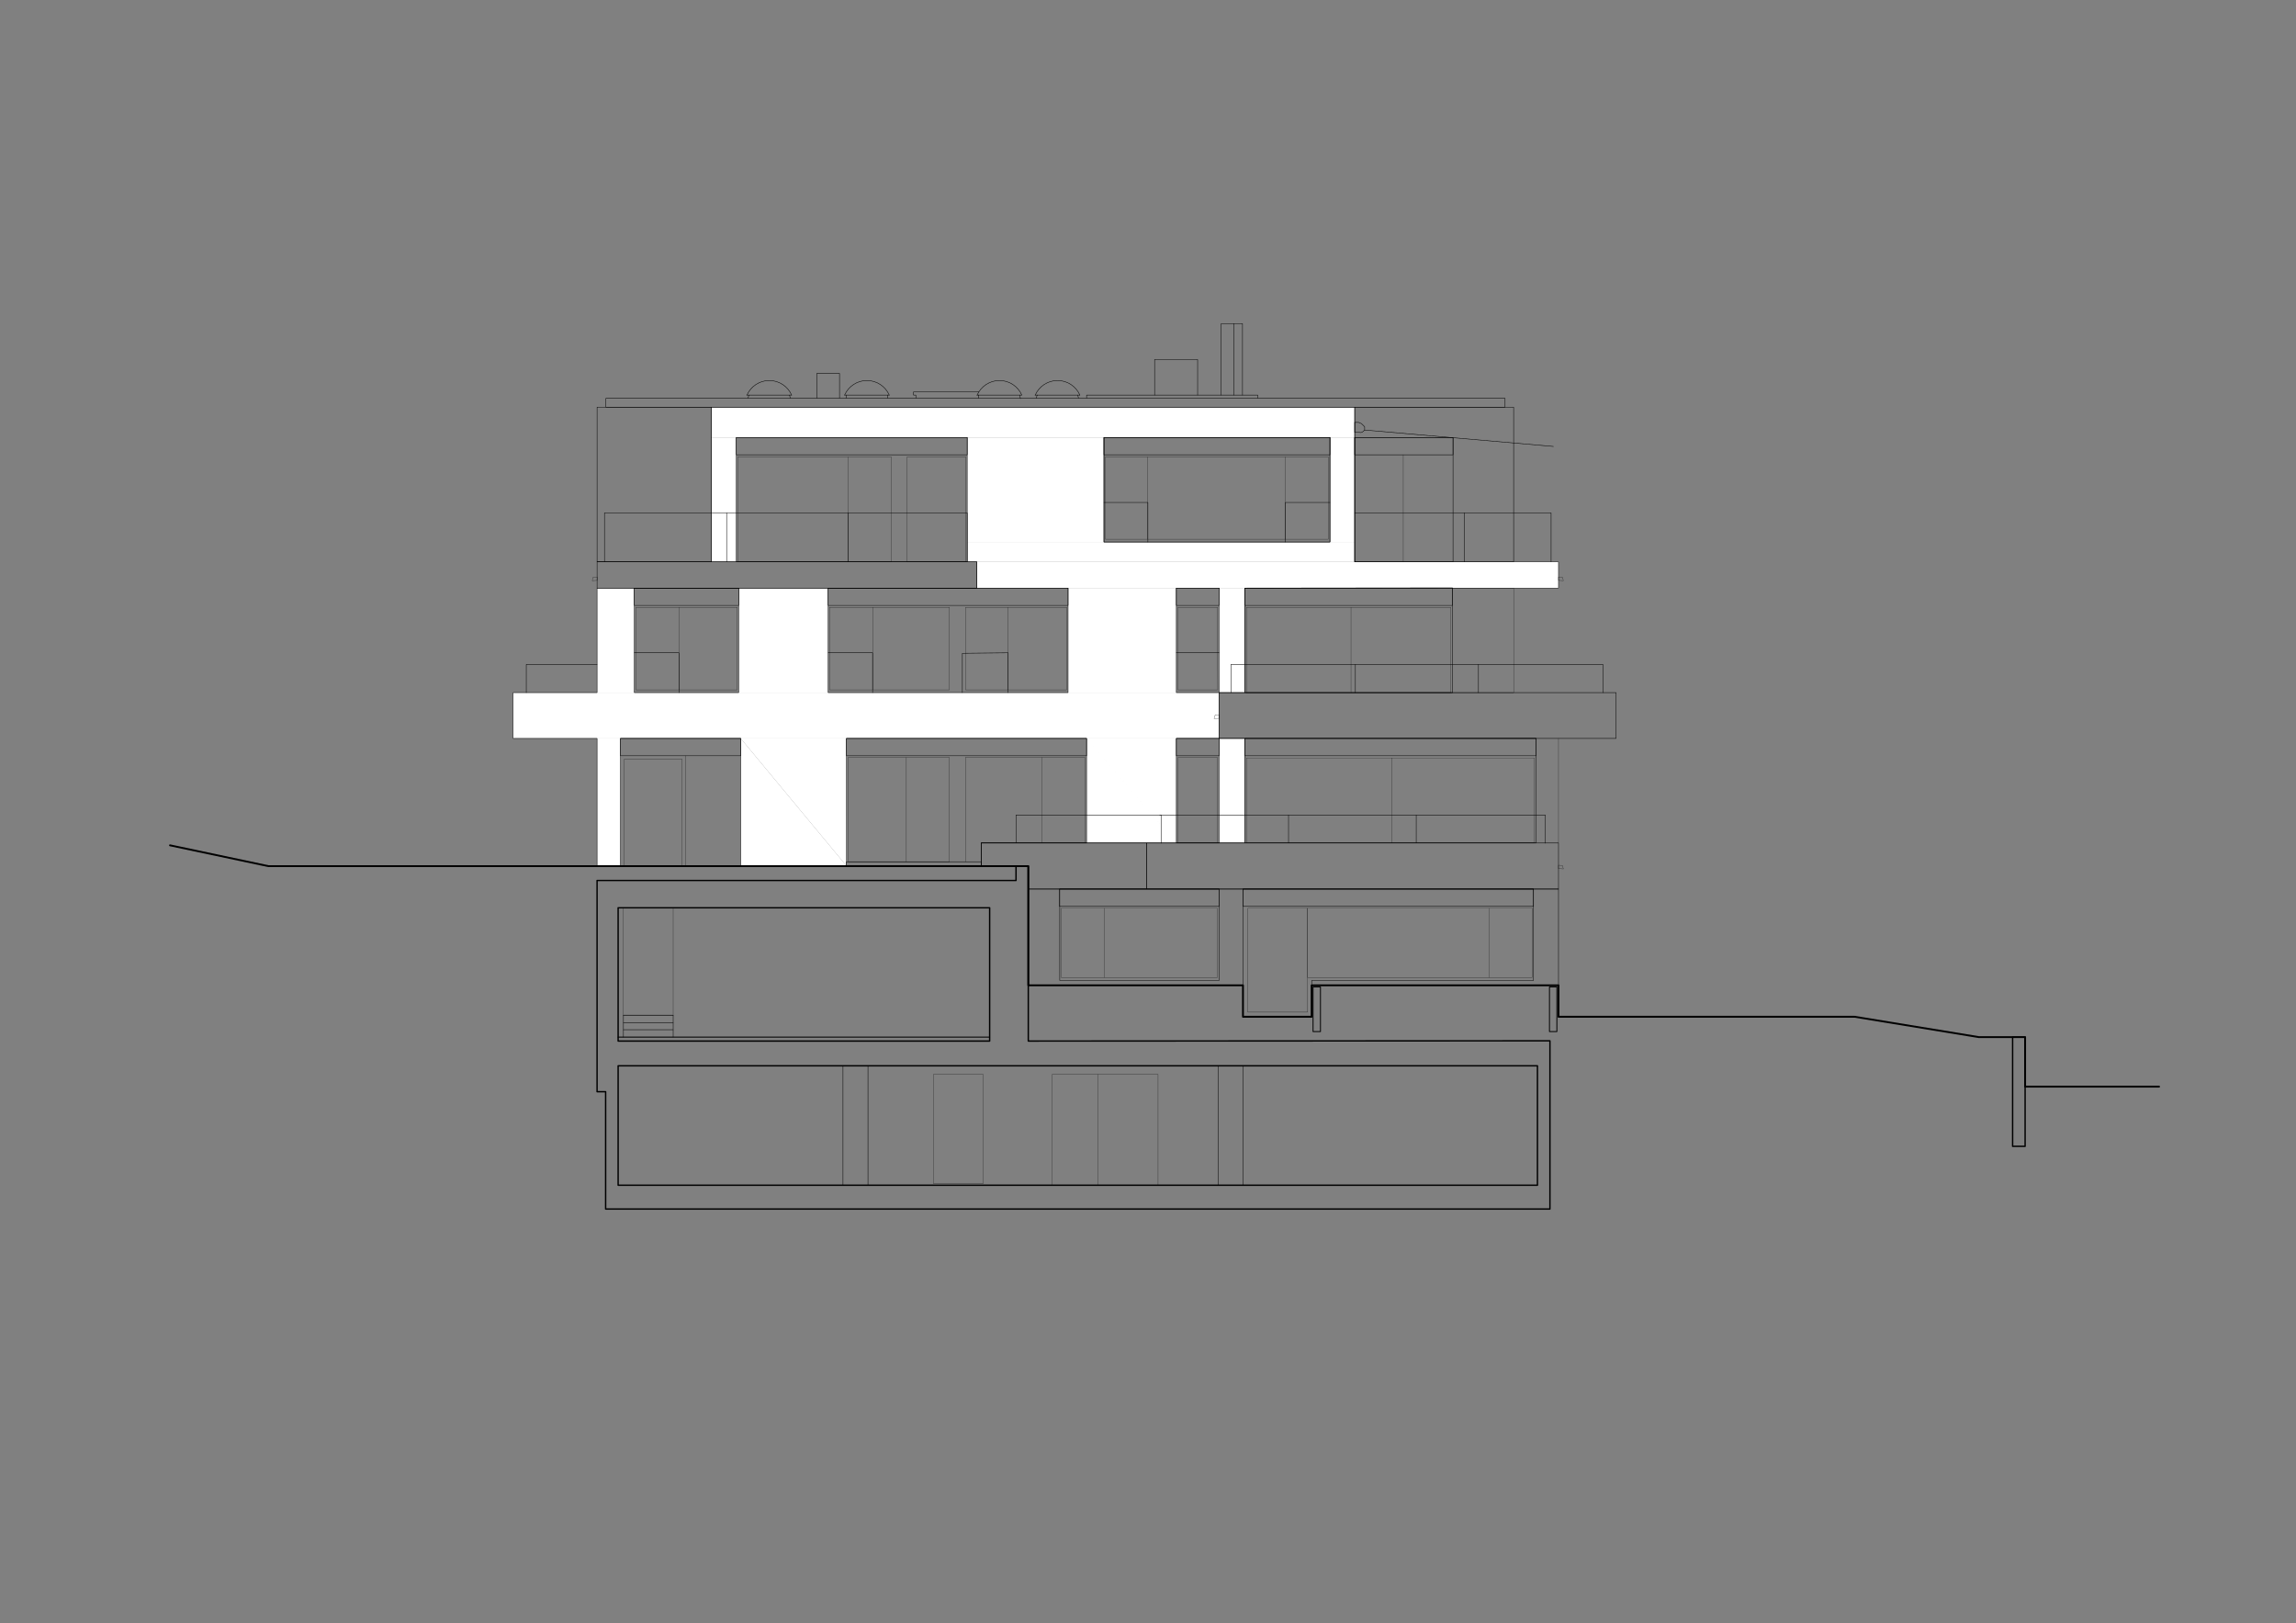 <?xml version="1.0" encoding="UTF-8"?>
<!-- Generator: Adobe Illustrator 16.0.0, SVG Export Plug-In . SVG Version: 6.00 Build 0)  -->
<svg xmlns="http://www.w3.org/2000/svg" xmlns:xlink="http://www.w3.org/1999/xlink" id="Layer_1" x="0px" y="0px" width="1191px" height="842px" viewBox="0 0 1191 842" xml:space="preserve">
<rect x="0" y="0" width="1191" height="842" fill="#808080" stroke="none"/>
<g>
	<defs>
		<polyline id="SVGID_1_" points="0,842 1190.52,842 1190.52,0.14 0,0.14 0,842   "></polyline>
	</defs>
	<clipPath id="SVGID_2_">
		<use xlink:href="#SVGID_1_" overflow="visible"></use>
	</clipPath>
	
		<polyline clip-path="url(#SVGID_2_)" fill="none" stroke="#000000" stroke-width="0" stroke-linecap="round" stroke-linejoin="round" stroke-miterlimit="10" points="   0,842 1190.46,842 1190.46,0.2 0,0.2 0,842  "></polyline>
</g>
<g>
	<g>
		<defs>
			<rect id="SVGID_3_" width="1191" height="842"></rect>
		</defs>
		<clipPath id="SVGID_4_">
			<use xlink:href="#SVGID_3_" overflow="visible"></use>
		</clipPath>
		
			<rect y="0.2" clip-path="url(#SVGID_4_)" fill="none" stroke="#000000" stroke-width="0" stroke-linecap="round" stroke-linejoin="round" stroke-miterlimit="10" width="1190.46" height="841.8"></rect>
		
			<rect y="0.2" clip-path="url(#SVGID_4_)" fill="none" stroke="#000000" stroke-width="0" stroke-linecap="round" stroke-linejoin="round" stroke-miterlimit="10" width="1190.46" height="841.8"></rect>
		
			<rect x="323.4" y="470.84" clip-path="url(#SVGID_4_)" fill="none" stroke="#000000" stroke-width="0.12" stroke-linecap="round" stroke-linejoin="round" stroke-miterlimit="10" width="25.8" height="55.68"></rect>
		
			<rect x="646.56" y="314.96" clip-path="url(#SVGID_4_)" fill="none" stroke="#000000" stroke-width="0.12" stroke-linecap="round" stroke-linejoin="round" stroke-miterlimit="10" width="105.96" height="44.28"></rect>
		
			<line clip-path="url(#SVGID_4_)" fill="none" stroke="#000000" stroke-width="0.12" stroke-linecap="round" stroke-linejoin="round" stroke-miterlimit="10" x1="700.8" y1="314.96" x2="700.8" y2="359.24"></line>
		
			<rect x="646.56" y="393.08" clip-path="url(#SVGID_4_)" fill="none" stroke="#000000" stroke-width="0.12" stroke-linecap="round" stroke-linejoin="round" stroke-miterlimit="10" width="149.28" height="44.16"></rect>
		
			<line clip-path="url(#SVGID_4_)" fill="none" stroke="#000000" stroke-width="0.12" stroke-linecap="round" stroke-linejoin="round" stroke-miterlimit="10" x1="722.04" y1="393.08" x2="722.04" y2="437.24"></line>
		
			<line clip-path="url(#SVGID_4_)" fill="none" stroke="#000000" stroke-width="0.12" stroke-linecap="round" stroke-linejoin="round" stroke-miterlimit="10" x1="595.44" y1="279.68" x2="595.44" y2="236.96"></line>
		
			<line clip-path="url(#SVGID_4_)" fill="none" stroke="#000000" stroke-width="0.12" stroke-linecap="round" stroke-linejoin="round" stroke-miterlimit="10" x1="666.72" y1="279.68" x2="666.72" y2="236.96"></line>
		
			<rect x="500.88" y="314.96" clip-path="url(#SVGID_4_)" fill="none" stroke="#000000" stroke-width="0.12" stroke-linecap="round" stroke-linejoin="round" stroke-miterlimit="10" width="52.44" height="42.84"></rect>
		
			<line clip-path="url(#SVGID_4_)" fill="none" stroke="#000000" stroke-width="0.12" stroke-linecap="round" stroke-linejoin="round" stroke-miterlimit="10" x1="522.96" y1="357.8" x2="522.96" y2="314.96"></line>
		
			<line clip-path="url(#SVGID_4_)" fill="none" stroke="#000000" stroke-width="0.12" stroke-linecap="round" stroke-linejoin="round" stroke-miterlimit="10" x1="452.64" y1="357.8" x2="452.64" y2="314.96"></line>
		
			<rect x="329.88" y="314.96" clip-path="url(#SVGID_4_)" fill="none" stroke="#000000" stroke-width="0.12" stroke-linecap="round" stroke-linejoin="round" stroke-miterlimit="10" width="52.56" height="42.84"></rect>
		
			<line clip-path="url(#SVGID_4_)" fill="none" stroke="#000000" stroke-width="0.12" stroke-linecap="round" stroke-linejoin="round" stroke-miterlimit="10" x1="352.2" y1="357.8" x2="352.2" y2="314.96"></line>
		
			<rect x="323.76" y="393.8" clip-path="url(#SVGID_4_)" fill="none" stroke="#000000" stroke-width="0.12" stroke-linecap="round" stroke-linejoin="round" stroke-miterlimit="10" width="30.12" height="55.44"></rect>
		
			<polyline clip-path="url(#SVGID_4_)" fill="none" stroke="#000000" stroke-width="0.24" stroke-linecap="round" stroke-linejoin="round" stroke-miterlimit="10" points="    795.48,470.12 795.48,461.12 644.76,461.12 644.76,527.36 680.4,527.24 680.4,508.52 795.48,508.52 795.48,470.12   "></polyline>
		
			<rect x="549.72" y="461.12" clip-path="url(#SVGID_4_)" fill="none" stroke="#000000" stroke-width="0.24" stroke-linecap="round" stroke-linejoin="round" stroke-miterlimit="10" width="82.681" height="47.399"></rect>
		<path clip-path="url(#SVGID_4_)" fill="#FFFFFF" d="M369,211.16h333.72H369z"></path>
		
			<path clip-path="url(#SVGID_4_)" fill="none" stroke="#FFFFFF" stroke-width="0" stroke-linecap="round" stroke-miterlimit="10" d="    M369,211.16h333.72H369z"></path>
		<path clip-path="url(#SVGID_4_)" fill="#FFFFFF" d="M369,211.16l333.72,15.72H369V211.16z M702.72,211.16H369l333.72,15.72V211.16    z"></path>
		
			<path clip-path="url(#SVGID_4_)" fill="none" stroke="#FFFFFF" stroke-width="0" stroke-linecap="round" stroke-miterlimit="10" d="    M369,211.16l333.72,15.72H369V211.16z M702.72,211.16H369l333.72,15.72V211.16z"></path>
		<path clip-path="url(#SVGID_4_)" fill="#FFFFFF" d="M369,226.88h203.64H369z M369,226.88h203.64H369z"></path>
		
			<path clip-path="url(#SVGID_4_)" fill="none" stroke="#FFFFFF" stroke-width="0" stroke-linecap="round" stroke-miterlimit="10" d="    M572.64,226.88L572.64,226.88H369H572.64z M369,226.88h203.64H369z"></path>
		<path clip-path="url(#SVGID_4_)" fill="#FFFFFF" d="M689.88,226.88l12.84,54.24h-12.84V226.88z M702.72,226.88h-12.84l12.84,54.24    V226.88z"></path>
		
			<path clip-path="url(#SVGID_4_)" fill="none" stroke="#FFFFFF" stroke-width="0" stroke-linecap="round" stroke-miterlimit="10" d="    M689.88,226.88l12.84,54.24h-12.84V226.88z M702.72,226.88h-12.84l12.84,54.24V226.88z"></path>
		<path clip-path="url(#SVGID_4_)" fill="#FFFFFF" d="M501.72,226.88l70.92,54.24h-70.92V226.88z M572.64,226.88h-70.92l70.92,54.24    V226.88z"></path>
		
			<path clip-path="url(#SVGID_4_)" fill="none" stroke="#FFFFFF" stroke-width="0" stroke-linecap="round" stroke-miterlimit="10" d="    M501.72,226.88l70.92,54.24h-70.92V226.88z M572.64,226.88h-70.92l70.92,54.24V226.88z"></path>
		<path clip-path="url(#SVGID_4_)" fill="#FFFFFF" d="M572.641,281.12H689.88h12.84H572.641z M689.88,281.12h12.84H689.88z"></path>
		
			<path clip-path="url(#SVGID_4_)" fill="none" stroke="#FFFFFF" stroke-width="0" stroke-linecap="round" stroke-miterlimit="10" d="    M689.88,281.12h12.84H572.64H689.88z M702.72,281.12h-12.84H702.72z"></path>
		<path clip-path="url(#SVGID_4_)" fill="#FFFFFF" d="M501.72,281.12h70.92H501.72z M501.72,281.12h70.92H501.72z"></path>
		
			<path clip-path="url(#SVGID_4_)" fill="none" stroke="#FFFFFF" stroke-width="0" stroke-linecap="round" stroke-miterlimit="10" d="    M572.64,281.12L572.64,281.12h-70.92H572.64z M501.72,281.12h70.92H501.72z"></path>
		<path clip-path="url(#SVGID_4_)" fill="#FFFFFF" d="M501.72,281.12l201,10.32h-201V281.12z M702.72,281.12h-201l201,10.32V281.12z    "></path>
		
			<path clip-path="url(#SVGID_4_)" fill="none" stroke="#FFFFFF" stroke-width="0" stroke-linecap="round" stroke-miterlimit="10" d="    M501.72,281.12l201,10.32h-201V281.12z M702.72,281.12h-201l201,10.32V281.12z"></path>
		<path clip-path="url(#SVGID_4_)" fill="#FFFFFF" d="M501.72,291.44h5.04H501.72z"></path>
		
			<path clip-path="url(#SVGID_4_)" fill="none" stroke="#FFFFFF" stroke-width="0" stroke-linecap="round" stroke-miterlimit="10" d="    M501.72,291.44h5.04H501.72z"></path>
		<path clip-path="url(#SVGID_4_)" fill="#FFFFFF" d="M369,226.88l12.96,64.56H369V226.88z M381.96,226.88H369l12.96,64.56V226.88z"></path>
		
			<path clip-path="url(#SVGID_4_)" fill="none" stroke="#FFFFFF" stroke-width="0" stroke-linecap="round" stroke-miterlimit="10" d="    M369,226.88l12.96,64.56H369V226.88z M381.96,226.88H369l12.96,64.56V226.88z"></path>
		<path clip-path="url(#SVGID_4_)" fill="#FFFFFF" d="M506.76,291.44h195.96H506.76z M506.76,291.44h195.96H506.76z"></path>
		
			<path clip-path="url(#SVGID_4_)" fill="none" stroke="#FFFFFF" stroke-width="0" stroke-linecap="round" stroke-miterlimit="10" d="    M702.72,291.44L702.72,291.44H506.76H702.72z M506.76,291.44h195.96H506.76z"></path>
		<path clip-path="url(#SVGID_4_)" fill="#FFFFFF" d="M506.76,291.44h195.96h105.72H506.76z M506.76,291.44h301.68H506.76z"></path>
		
			<path clip-path="url(#SVGID_4_)" fill="none" stroke="#FFFFFF" stroke-width="0" stroke-linecap="round" stroke-miterlimit="10" d="    M808.44,291.44H506.76h195.96H808.44z M808.44,291.44L808.44,291.44H506.76H808.44z"></path>
		<path clip-path="url(#SVGID_4_)" fill="#FFFFFF" d="M506.76,291.44L808.44,305H506.76V291.44z M808.44,291.44H506.76L808.44,305    V291.44z"></path>
		
			<path clip-path="url(#SVGID_4_)" fill="none" stroke="#FFFFFF" stroke-width="0" stroke-linecap="round" stroke-miterlimit="10" d="    M506.76,291.44L808.44,305H506.76V291.44z M808.44,291.44H506.76L808.44,305V291.44z"></path>
		<path clip-path="url(#SVGID_4_)" fill="#FFFFFF" d="M309.72,305h19.32H309.72z M309.72,305h19.32H309.72z"></path>
		
			<path clip-path="url(#SVGID_4_)" fill="none" stroke="#FFFFFF" stroke-width="0" stroke-linecap="round" stroke-miterlimit="10" d="    M329.04,305L329.04,305h-19.32H329.04z M309.72,305h19.32H309.72z"></path>
		<path clip-path="url(#SVGID_4_)" fill="#FFFFFF" d="M632.4,305h176.04H632.4z M632.4,305h176.04H632.4z"></path>
		
			<path clip-path="url(#SVGID_4_)" fill="none" stroke="#FFFFFF" stroke-width="0" stroke-linecap="round" stroke-miterlimit="10" d="    M808.44,305L808.44,305H632.4H808.44z M632.4,305h176.04H632.4z"></path>
		<path clip-path="url(#SVGID_4_)" fill="#FFFFFF" d="M506.76,305H610.2H506.76z M506.76,305H610.2H506.76z"></path>
		
			<path clip-path="url(#SVGID_4_)" fill="none" stroke="#FFFFFF" stroke-width="0" stroke-linecap="round" stroke-miterlimit="10" d="    M610.2,305L610.2,305H506.76H610.2z M506.76,305H610.2H506.76z"></path>
		<g clip-path="url(#SVGID_4_)">
			<defs>
				<rect id="SVGID_5_" x="0.12" y="0.44" width="1190.281" height="841.56"></rect>
			</defs>
			<clipPath id="SVGID_6_">
				<use xlink:href="#SVGID_5_" overflow="visible"></use>
			</clipPath>
			<path clip-path="url(#SVGID_6_)" fill="#FFFFFF" d="M506.76,305"></path>
		</g>
		
			<path clip-path="url(#SVGID_4_)" fill="none" stroke="#FFFFFF" stroke-width="0" stroke-linecap="round" stroke-miterlimit="10" d="    M506.76,305L506.76,305z"></path>
		<path clip-path="url(#SVGID_4_)" fill="#FFFFFF" d="M506.76,305h47.28H506.76z"></path>
		
			<path clip-path="url(#SVGID_4_)" fill="none" stroke="#FFFFFF" stroke-width="0" stroke-linecap="round" stroke-miterlimit="10" d="    M506.76,305h47.28H506.76z"></path>
		<path clip-path="url(#SVGID_4_)" fill="#FFFFFF" d="M632.4,305l13.439,54.24H632.4V305z M645.84,305H632.4l13.439,54.24V305z"></path>
		
			<path clip-path="url(#SVGID_4_)" fill="none" stroke="#FFFFFF" stroke-width="0" stroke-linecap="round" stroke-miterlimit="10" d="    M632.4,305l13.439,54.24H632.4V305z M645.84,305H632.4l13.439,54.24V305z"></path>
		<path clip-path="url(#SVGID_4_)" fill="#FFFFFF" d="M554.04,305l56.16,54.24h-56.16V305z M610.2,305h-56.16l56.16,54.24V305z"></path>
		
			<path clip-path="url(#SVGID_4_)" fill="none" stroke="#FFFFFF" stroke-width="0" stroke-linecap="round" stroke-miterlimit="10" d="    M554.04,305l56.16,54.24h-56.16V305z M610.2,305h-56.16l56.16,54.24V305z"></path>
		<path clip-path="url(#SVGID_4_)" fill="#FFFFFF" d="M554.04,359.24h56.16h22.2H554.04z M554.04,359.24h78.36H554.04z"></path>
		
			<path clip-path="url(#SVGID_4_)" fill="none" stroke="#FFFFFF" stroke-width="0" stroke-linecap="round" stroke-miterlimit="10" d="    M632.4,359.24h-78.36h56.16H632.4z M632.4,359.24L632.4,359.24h-78.36H632.4z"></path>
		<path clip-path="url(#SVGID_4_)" fill="#FFFFFF" d="M383.16,305l46.44,54.24h-46.44V305z M429.6,305h-46.44l46.44,54.24V305z"></path>
		
			<path clip-path="url(#SVGID_4_)" fill="none" stroke="#FFFFFF" stroke-width="0" stroke-linecap="round" stroke-miterlimit="10" d="    M383.16,305l46.44,54.24h-46.44V305z M429.6,305h-46.44l46.44,54.24V305z"></path>
		<path clip-path="url(#SVGID_4_)" fill="#FFFFFF" d="M309.72,305l19.32,54.24h-19.32V305z M329.04,305h-19.32l19.32,54.24V305z"></path>
		
			<path clip-path="url(#SVGID_4_)" fill="none" stroke="#FFFFFF" stroke-width="0" stroke-linecap="round" stroke-miterlimit="10" d="    M309.72,305l19.32,54.24h-19.32V305z M329.04,305h-19.32l19.32,54.24V305z"></path>
		<path clip-path="url(#SVGID_4_)" fill="#FFFFFF" d="M554.04,359.24h78.36H554.04z M554.04,359.24h78.36H554.04z"></path>
		
			<path clip-path="url(#SVGID_4_)" fill="none" stroke="#FFFFFF" stroke-width="0" stroke-linecap="round" stroke-miterlimit="10" d="    M632.4,359.24L632.4,359.24h-78.36H632.4z M554.04,359.24h78.36H554.04z"></path>
		<path clip-path="url(#SVGID_4_)" fill="#FFFFFF" d="M309.72,359.24H429.6H309.72z M309.72,359.24H429.6H309.72z"></path>
		
			<path clip-path="url(#SVGID_4_)" fill="none" stroke="#FFFFFF" stroke-width="0" stroke-linecap="round" stroke-miterlimit="10" d="    M429.6,359.24L429.6,359.24H309.72H429.6z M309.72,359.24H429.6H309.72z"></path>
		<path clip-path="url(#SVGID_4_)" fill="#FFFFFF" d="M309.72,359.24H632.4H309.72z M309.72,359.24H632.4H309.72z"></path>
		
			<path clip-path="url(#SVGID_4_)" fill="none" stroke="#FFFFFF" stroke-width="0" stroke-linecap="round" stroke-miterlimit="10" d="    M632.4,359.24L632.4,359.24H309.72H632.4z M309.72,359.24H632.4H309.72z"></path>
		<path clip-path="url(#SVGID_4_)" fill="#FFFFFF" d="M645.12,359.24H632.4h13.439H645.12z M645.12,359.24h0.72H645.12z     M632.4,359.24h13.439H632.4z"></path>
		
			<path clip-path="url(#SVGID_4_)" fill="none" stroke="#FFFFFF" stroke-width="0" stroke-linecap="round" stroke-miterlimit="10" d="    M645.84,359.24h-0.72H632.4H645.84z M645.84,359.24L645.84,359.24h-0.72H645.84z M632.4,359.24h13.439H632.4z"></path>
		<path clip-path="url(#SVGID_4_)" fill="#FFFFFF" d="M266.16,359.24L632.4,383H266.16V359.24z M632.4,359.24H266.16L632.4,383    V359.24z"></path>
		
			<path clip-path="url(#SVGID_4_)" fill="none" stroke="#FFFFFF" stroke-width="0" stroke-linecap="round" stroke-miterlimit="10" d="    M266.16,359.24L632.4,383H266.16V359.24z M632.4,359.24H266.16L632.4,383V359.24z"></path>
		<path clip-path="url(#SVGID_4_)" fill="#FFFFFF" d="M266.16,383H610.2H266.16z M610.2,383H266.16H632.4H610.2z"></path>
		
			<path clip-path="url(#SVGID_4_)" fill="none" stroke="#FFFFFF" stroke-width="0" stroke-linecap="round" stroke-miterlimit="10" d="    M610.2,383H266.16H632.4H610.2z M610.2,383L610.2,383H266.16H610.2z"></path>
		<path clip-path="url(#SVGID_4_)" fill="#FFFFFF" d="M563.64,383H439.2h171H563.64z M439.2,383h171H439.2z"></path>
		
			<path clip-path="url(#SVGID_4_)" fill="none" stroke="#FFFFFF" stroke-width="0" stroke-linecap="round" stroke-miterlimit="10" d="    M439.2,383h171h-46.56H439.2z M610.2,383h-171H610.2z"></path>
		<path clip-path="url(#SVGID_4_)" fill="#FFFFFF" d="M266.16,383h55.68H266.16z M266.16,383h55.68H266.16z"></path>
		
			<path clip-path="url(#SVGID_4_)" fill="none" stroke="#FFFFFF" stroke-width="0" stroke-linecap="round" stroke-miterlimit="10" d="    M321.84,383L321.84,383h-55.68H321.84z M266.16,383h55.68H266.16z"></path>
		<path clip-path="url(#SVGID_4_)" fill="#FFFFFF" d="M563.64,383l46.56,54.24h-46.56V383z M610.2,383h-46.56l46.56,54.24V383z"></path>
		
			<path clip-path="url(#SVGID_4_)" fill="none" stroke="#FFFFFF" stroke-width="0" stroke-linecap="round" stroke-miterlimit="10" d="    M563.64,383l46.56,54.24h-46.56V383z M610.2,383h-46.56l46.56,54.24V383z"></path>
		<path clip-path="url(#SVGID_4_)" fill="#FFFFFF" d="M309.72,383l12.12,66h-12.12V383z M321.84,383h-12.12l12.12,66V383z"></path>
		
			<path clip-path="url(#SVGID_4_)" fill="none" stroke="#FFFFFF" stroke-width="0" stroke-linecap="round" stroke-miterlimit="10" d="    M309.72,383l12.12,66h-12.12V383z M321.84,383h-12.12l12.12,66V383z"></path>
		<path clip-path="url(#SVGID_4_)" fill="#FFFFFF" d="M439.2,449.24h-54.96V383L439.2,449.24z M439.2,449.24L439.2,449.24h-54.96    H439.2z"></path>
		
			<path clip-path="url(#SVGID_4_)" fill="none" stroke="#FFFFFF" stroke-width="0" stroke-linecap="round" stroke-miterlimit="10" d="    M439.2,449.24h-54.96V383L439.2,449.24z M439.2,449.24L439.2,449.24h-54.96H439.2z"></path>
		<polygon clip-path="url(#SVGID_4_)" fill="#FFFFFF" points="384.24,383 439.08,383 439.2,449.24   "></polygon>
		
			<polygon clip-path="url(#SVGID_4_)" fill="none" stroke="#FFFFFF" stroke-width="0" stroke-linecap="round" stroke-miterlimit="10" points="    384.24,383 439.08,383 439.2,449.24   "></polygon>
		
			<rect x="321.84" y="383" clip-path="url(#SVGID_4_)" fill="none" stroke="#000000" stroke-width="0.24" stroke-linecap="round" stroke-linejoin="round" stroke-miterlimit="10" width="62.4" height="66.24"></rect>
		<path clip-path="url(#SVGID_4_)" fill="#FFFFFF" d="M632.4,383l13.439,54.24H632.4V383z M645.84,383H632.4l13.439,54.24V383z"></path>
		
			<path clip-path="url(#SVGID_4_)" fill="none" stroke="#FFFFFF" stroke-width="0" stroke-linecap="round" stroke-miterlimit="10" d="    M632.4,383l13.439,54.24H632.4V383z M645.84,383H632.4l13.439,54.24V383z"></path>
		
			<rect x="320.64" y="470.84" clip-path="url(#SVGID_4_)" fill="none" stroke="#000000" stroke-width="0.72" stroke-linecap="round" stroke-linejoin="round" stroke-miterlimit="10" width="192.72" height="69.12"></rect>
		
			<line clip-path="url(#SVGID_4_)" fill="none" stroke="#000000" stroke-width="0.12" stroke-linecap="round" stroke-linejoin="round" stroke-miterlimit="10" x1="808.44" y1="383" x2="808.44" y2="437.24"></line>
		
			<rect x="572.64" y="226.88" clip-path="url(#SVGID_4_)" fill="none" stroke="#000000" stroke-width="0.24" stroke-linecap="round" stroke-linejoin="round" stroke-miterlimit="10" width="117.24" height="54.24"></rect>
		
			<rect x="681.12" y="511.88" clip-path="url(#SVGID_4_)" fill="none" stroke="#000000" stroke-width="0.48" stroke-linecap="round" stroke-linejoin="round" stroke-miterlimit="10" width="3.84" height="23.16"></rect>
		
			<rect x="309.72" y="291.44" clip-path="url(#SVGID_4_)" fill="none" stroke="#000000" stroke-width="0.24" stroke-linecap="round" stroke-linejoin="round" stroke-miterlimit="10" width="197.04" height="13.56"></rect>
		
			<rect x="594.72" y="437.24" clip-path="url(#SVGID_4_)" fill="none" stroke="#000000" stroke-width="0.24" stroke-linecap="round" stroke-linejoin="round" stroke-miterlimit="10" width="213.72" height="23.88"></rect>
		
			<rect x="702.72" y="211.16" clip-path="url(#SVGID_4_)" fill="none" stroke="#000000" stroke-width="0.24" stroke-linecap="round" stroke-linejoin="round" stroke-miterlimit="10" width="82.44" height="80.28"></rect>
		
			<rect x="645.84" y="305" clip-path="url(#SVGID_4_)" fill="none" stroke="#000000" stroke-width="0.12" stroke-linecap="round" stroke-linejoin="round" stroke-miterlimit="10" width="139.32" height="54.24"></rect>
		
			<rect x="309.72" y="211.16" clip-path="url(#SVGID_4_)" fill="none" stroke="#000000" stroke-width="0.24" stroke-linecap="round" stroke-linejoin="round" stroke-miterlimit="10" width="59.28" height="80.28"></rect>
		
			<rect x="314.28" y="206.6" clip-path="url(#SVGID_4_)" fill="none" stroke="#000000" stroke-width="0.24" stroke-linecap="round" stroke-linejoin="round" stroke-miterlimit="10" width="466.44" height="4.56"></rect>
		
			<rect x="572.64" y="226.88" clip-path="url(#SVGID_4_)" fill="none" stroke="#000000" stroke-width="0.24" stroke-linecap="round" stroke-linejoin="round" stroke-miterlimit="10" width="117.24" height="54.24"></rect>
		
			<rect x="470.52" y="236.96" clip-path="url(#SVGID_4_)" fill="none" stroke="#000000" stroke-width="0.12" stroke-linecap="round" stroke-linejoin="round" stroke-miterlimit="10" width="30.48" height="54.48"></rect>
		
			<polyline clip-path="url(#SVGID_4_)" fill="none" stroke="#000000" stroke-width="0.12" stroke-linecap="round" stroke-linejoin="round" stroke-miterlimit="10" points="    611.04,314.96 631.56,314.96 631.68,357.8 611.04,357.8 611.04,314.96   "></polyline>
		
			<polyline clip-path="url(#SVGID_4_)" fill="none" stroke="#000000" stroke-width="0.24" stroke-linecap="round" stroke-linejoin="round" stroke-miterlimit="10" points="    645.84,359.24 753.48,359.24 753.48,305 645.84,305 645.84,359 645.84,359.24   "></polyline>
		
			<polyline clip-path="url(#SVGID_4_)" fill="none" stroke="#000000" stroke-width="0.12" stroke-linecap="round" stroke-linejoin="round" stroke-miterlimit="10" points="    631.56,437.24 631.56,392.84 611.04,392.84 611.04,437.24   "></polyline>
		
			<polyline clip-path="url(#SVGID_4_)" fill="none" stroke="#000000" stroke-width="0.24" stroke-linecap="round" stroke-linejoin="round" stroke-miterlimit="10" points="    633.48,204.92 633.48,167.84 640.08,167.84 640.08,204.92   "></polyline>
		
			<polyline clip-path="url(#SVGID_4_)" fill="none" stroke="#000000" stroke-width="0.24" stroke-linecap="round" stroke-linejoin="round" stroke-miterlimit="10" points="    563.64,206.48 563.64,204.92 652.44,204.92 652.44,206.48   "></polyline>
		
			<polyline clip-path="url(#SVGID_4_)" fill="none" stroke="#000000" stroke-width="0.24" stroke-linecap="round" stroke-linejoin="round" stroke-miterlimit="10" points="    640.08,167.84 644.52,167.84 644.52,204.92   "></polyline>
		
			<polyline clip-path="url(#SVGID_4_)" fill="none" stroke="#000000" stroke-width="0.24" stroke-linecap="round" stroke-linejoin="round" stroke-miterlimit="10" points="    423.72,206.48 423.72,193.64 435.48,193.64 435.48,206.48   "></polyline>
		
			<line clip-path="url(#SVGID_4_)" fill="none" stroke="#000000" stroke-width="0.24" stroke-linecap="round" stroke-linejoin="round" stroke-miterlimit="10" x1="528.96" y1="204.92" x2="529.32" y2="206.72"></line>
		
			<line clip-path="url(#SVGID_4_)" fill="none" stroke="#000000" stroke-width="0.24" stroke-linecap="round" stroke-linejoin="round" stroke-miterlimit="10" x1="507.72" y1="204.92" x2="507.48" y2="206.48"></line>
		<g clip-path="url(#SVGID_4_)">
			<defs>
				<rect id="SVGID_7_" x="0.12" y="0.44" width="1190.281" height="841.56"></rect>
			</defs>
			<clipPath id="SVGID_8_">
				<use xlink:href="#SVGID_7_" overflow="visible"></use>
			</clipPath>
			
				<path clip-path="url(#SVGID_8_)" fill="none" stroke="#000000" stroke-width="0.24" stroke-linecap="round" stroke-linejoin="round" stroke-miterlimit="10" d="     M530.05,204.927c-2.02-4.598-6.568-7.567-11.591-7.567c-5.022,0-9.57,2.969-11.59,7.567"></path>
		</g>
		
			<line clip-path="url(#SVGID_4_)" fill="none" stroke="#000000" stroke-width="0.24" stroke-linecap="round" stroke-linejoin="round" stroke-miterlimit="10" x1="506.76" y1="204.92" x2="507.72" y2="204.92"></line>
		
			<polyline clip-path="url(#SVGID_4_)" fill="none" stroke="#000000" stroke-width="0.24" stroke-linecap="round" stroke-linejoin="round" stroke-miterlimit="10" points="    528.96,204.92 529.92,204.92 507.72,204.92   "></polyline>
		
			<polyline clip-path="url(#SVGID_4_)" fill="none" stroke="#000000" stroke-width="0.24" stroke-linecap="round" stroke-linejoin="round" stroke-miterlimit="10" points="    598.92,204.92 598.92,186.44 621.24,186.44 621.24,204.92   "></polyline>
		
			<rect x="1044" y="537.92" clip-path="url(#SVGID_4_)" fill="none" stroke="#000000" stroke-width="0.72" stroke-linecap="round" stroke-linejoin="round" stroke-miterlimit="10" width="6.48" height="56.64"></rect>
		
			<polyline clip-path="url(#SVGID_4_)" fill="none" stroke="#000000" stroke-width="0.24" stroke-linecap="round" stroke-linejoin="round" stroke-miterlimit="10" points="    533.4,461.12 594.72,461.12 594.72,437.24 508.92,437.24 508.92,439.28 508.92,449.24 533.4,449.24 533.4,461.12   "></polyline>
		
			<rect x="647.28" y="471.08" clip-path="url(#SVGID_4_)" fill="none" stroke="#000000" stroke-width="0.12" stroke-linecap="round" stroke-linejoin="round" stroke-miterlimit="10" width="30.96" height="53.88"></rect>
		
			<rect x="320.64" y="552.8" clip-path="url(#SVGID_4_)" fill="none" stroke="#000000" stroke-width="0.72" stroke-linecap="round" stroke-linejoin="round" stroke-miterlimit="10" width="476.879" height="61.92"></rect>
		
			<line clip-path="url(#SVGID_4_)" fill="none" stroke="#000000" stroke-width="0.48" stroke-linecap="round" stroke-linejoin="round" stroke-miterlimit="10" x1="320.64" y1="537.92" x2="513.36" y2="537.92"></line>
		
			<line clip-path="url(#SVGID_4_)" fill="none" stroke="#000000" stroke-width="0.24" stroke-linecap="round" stroke-linejoin="round" stroke-miterlimit="10" x1="644.76" y1="552.8" x2="644.76" y2="614.72"></line>
		
			<line clip-path="url(#SVGID_4_)" fill="none" stroke="#000000" stroke-width="0.24" stroke-linecap="round" stroke-linejoin="round" stroke-miterlimit="10" x1="631.92" y1="552.8" x2="631.92" y2="614.72"></line>
		
			<line clip-path="url(#SVGID_4_)" fill="none" stroke="#000000" stroke-width="0.24" stroke-linecap="round" stroke-linejoin="round" stroke-miterlimit="10" x1="437.28" y1="552.8" x2="437.28" y2="614.72"></line>
		
			<line clip-path="url(#SVGID_4_)" fill="none" stroke="#000000" stroke-width="0.24" stroke-linecap="round" stroke-linejoin="round" stroke-miterlimit="10" x1="450.24" y1="552.8" x2="450.24" y2="614.72"></line>
		
			<line clip-path="url(#SVGID_4_)" fill="none" stroke="#000000" stroke-width="0.24" stroke-linecap="round" stroke-linejoin="round" stroke-miterlimit="10" x1="323.4" y1="526.52" x2="349.2" y2="526.52"></line>
		
			<line clip-path="url(#SVGID_4_)" fill="none" stroke="#000000" stroke-width="0.24" stroke-linecap="round" stroke-linejoin="round" stroke-miterlimit="10" x1="323.4" y1="530.36" x2="349.2" y2="530.36"></line>
		
			<line clip-path="url(#SVGID_4_)" fill="none" stroke="#000000" stroke-width="0.24" stroke-linecap="round" stroke-linejoin="round" stroke-miterlimit="10" x1="323.4" y1="534.08" x2="349.2" y2="534.08"></line>
		
			<line clip-path="url(#SVGID_4_)" fill="none" stroke="#000000" stroke-width="0.24" stroke-linecap="round" stroke-linejoin="round" stroke-miterlimit="10" x1="323.4" y1="526.52" x2="323.4" y2="537.92"></line>
		
			<line clip-path="url(#SVGID_4_)" fill="none" stroke="#000000" stroke-width="0.24" stroke-linecap="round" stroke-linejoin="round" stroke-miterlimit="10" x1="349.2" y1="526.52" x2="349.2" y2="537.92"></line>
		
			<line clip-path="url(#SVGID_4_)" fill="none" stroke="#000000" stroke-width="0.24" stroke-linecap="round" stroke-linejoin="round" stroke-miterlimit="10" x1="460.32" y1="204.92" x2="460.56" y2="206.48"></line>
		
			<line clip-path="url(#SVGID_4_)" fill="none" stroke="#000000" stroke-width="0.24" stroke-linecap="round" stroke-linejoin="round" stroke-miterlimit="10" x1="438.12" y1="204.92" x2="439.08" y2="204.92"></line>
		
			<polyline clip-path="url(#SVGID_4_)" fill="none" stroke="#000000" stroke-width="0.24" stroke-linecap="round" stroke-linejoin="round" stroke-miterlimit="10" points="    460.32,204.92 461.28,204.92 439.08,204.92 438.84,206.48   "></polyline>
		<g clip-path="url(#SVGID_4_)">
			<defs>
				<rect id="SVGID_9_" x="0.12" y="0.44" width="1190.281" height="841.56"></rect>
			</defs>
			<clipPath id="SVGID_10_">
				<use xlink:href="#SVGID_9_" overflow="visible"></use>
			</clipPath>
			
				<path clip-path="url(#SVGID_10_)" fill="none" stroke="#000000" stroke-width="0.24" stroke-linecap="round" stroke-linejoin="round" stroke-miterlimit="10" d="     M461.291,204.927c-2.02-4.598-6.568-7.567-11.591-7.567c-5.022,0-9.57,2.969-11.59,7.567"></path>
		</g>
		
			<line clip-path="url(#SVGID_4_)" fill="none" stroke="#000000" stroke-width="0.24" stroke-linecap="round" stroke-linejoin="round" stroke-miterlimit="10" x1="409.56" y1="204.92" x2="409.92" y2="206.48"></line>
		
			<line clip-path="url(#SVGID_4_)" fill="none" stroke="#000000" stroke-width="0.24" stroke-linecap="round" stroke-linejoin="round" stroke-miterlimit="10" x1="388.44" y1="204.92" x2="388.08" y2="206.48"></line>
		<g clip-path="url(#SVGID_4_)">
			<defs>
				<rect id="SVGID_11_" x="0.12" y="0.44" width="1190.281" height="841.56"></rect>
			</defs>
			<clipPath id="SVGID_12_">
				<use xlink:href="#SVGID_11_" overflow="visible"></use>
			</clipPath>
			
				<path clip-path="url(#SVGID_12_)" fill="none" stroke="#000000" stroke-width="0.24" stroke-linecap="round" stroke-linejoin="round" stroke-miterlimit="10" d="     M410.65,204.927c-2.02-4.598-6.568-7.567-11.591-7.567c-5.022,0-9.57,2.969-11.59,7.567"></path>
		</g>
		
			<line clip-path="url(#SVGID_4_)" fill="none" stroke="#000000" stroke-width="0.24" stroke-linecap="round" stroke-linejoin="round" stroke-miterlimit="10" x1="387.36" y1="204.92" x2="388.44" y2="204.92"></line>
		
			<polyline clip-path="url(#SVGID_4_)" fill="none" stroke="#000000" stroke-width="0.24" stroke-linecap="round" stroke-linejoin="round" stroke-miterlimit="10" points="    409.56,204.92 410.64,204.92 388.44,204.92   "></polyline>
		
			<line clip-path="url(#SVGID_4_)" fill="none" stroke="#000000" stroke-width="0.24" stroke-linecap="round" stroke-linejoin="round" stroke-miterlimit="10" x1="559.08" y1="204.92" x2="559.44" y2="206.48"></line>
		
			<line clip-path="url(#SVGID_4_)" fill="none" stroke="#000000" stroke-width="0.24" stroke-linecap="round" stroke-linejoin="round" stroke-miterlimit="10" x1="537.96" y1="204.92" x2="537.6" y2="206.48"></line>
		<g clip-path="url(#SVGID_4_)">
			<defs>
				<rect id="SVGID_13_" x="0.12" y="0.44" width="1190.281" height="841.56"></rect>
			</defs>
			<clipPath id="SVGID_14_">
				<use xlink:href="#SVGID_13_" overflow="visible"></use>
			</clipPath>
			
				<path clip-path="url(#SVGID_14_)" fill="none" stroke="#000000" stroke-width="0.24" stroke-linecap="round" stroke-linejoin="round" stroke-miterlimit="10" d="     M560.17,204.927c-2.02-4.598-6.568-7.567-11.591-7.567c-5.022,0-9.57,2.969-11.59,7.567"></path>
		</g>
		
			<line clip-path="url(#SVGID_4_)" fill="none" stroke="#000000" stroke-width="0.24" stroke-linecap="round" stroke-linejoin="round" stroke-miterlimit="10" x1="536.88" y1="204.92" x2="537.96" y2="204.92"></line>
		
			<polyline clip-path="url(#SVGID_4_)" fill="none" stroke="#000000" stroke-width="0.24" stroke-linecap="round" stroke-linejoin="round" stroke-miterlimit="10" points="    559.08,204.92 560.16,204.92 537.96,204.92   "></polyline>
		
			<polyline clip-path="url(#SVGID_4_)" fill="none" stroke="#000000" stroke-width="0.24" stroke-linecap="round" stroke-linejoin="round" stroke-miterlimit="10" points="    475.08,206.48 475.08,204.92 473.88,204.92 473.88,203.24 507.72,203.24   "></polyline>
		
			<polyline clip-path="url(#SVGID_4_)" fill="none" stroke="#000000" stroke-width="0.12" stroke-linecap="round" stroke-linejoin="round" stroke-miterlimit="10" points="    808.44,301.04 810.96,301.16 810.48,299.36 808.44,299.24 808.44,301.04   "></polyline>
		
			<polyline clip-path="url(#SVGID_4_)" fill="none" stroke="#000000" stroke-width="0.12" stroke-linecap="round" stroke-linejoin="round" stroke-miterlimit="10" points="    309.72,301.04 307.2,301.16 307.68,299.36 309.72,299.24 309.72,301.04   "></polyline>
		
			<polyline clip-path="url(#SVGID_4_)" fill="none" stroke="#000000" stroke-width="0.12" stroke-linecap="round" stroke-linejoin="round" stroke-miterlimit="10" points="    632.4,372.56 629.76,372.68 630.36,370.76 632.4,370.76 632.4,372.56   "></polyline>
		
			<polyline clip-path="url(#SVGID_4_)" fill="none" stroke="#000000" stroke-width="0.12" stroke-linecap="round" stroke-linejoin="round" stroke-miterlimit="10" points="    808.44,450.56 810.96,450.68 810.48,448.88 808.44,448.76 808.44,450.56   "></polyline>
		
			<line clip-path="url(#SVGID_4_)" fill="none" stroke="#000000" stroke-width="0.24" stroke-linecap="round" stroke-linejoin="round" stroke-miterlimit="10" x1="707.88" y1="223.04" x2="805.8" y2="231.56"></line>
		
			<line clip-path="url(#SVGID_4_)" fill="none" stroke="#000000" stroke-width="0.24" stroke-linecap="round" stroke-linejoin="round" stroke-miterlimit="10" x1="321.84" y1="449.24" x2="384.24" y2="449.24"></line>
		
			<rect x="803.76" y="511.88" clip-path="url(#SVGID_4_)" fill="none" stroke="#000000" stroke-width="0.48" stroke-linecap="round" stroke-linejoin="round" stroke-miterlimit="10" width="3.84" height="23.16"></rect>
		
			<rect x="381.96" y="226.88" clip-path="url(#SVGID_4_)" fill="none" stroke="#000000" stroke-width="0.24" stroke-linecap="round" stroke-linejoin="round" stroke-miterlimit="10" width="119.76" height="64.56"></rect>
		
			<rect x="702.72" y="226.88" clip-path="url(#SVGID_4_)" fill="none" stroke="#000000" stroke-width="0.24" stroke-linecap="round" stroke-linejoin="round" stroke-miterlimit="10" width="51" height="64.56"></rect>
		
			<rect x="610.2" y="305" clip-path="url(#SVGID_4_)" fill="none" stroke="#000000" stroke-width="0.24" stroke-linecap="round" stroke-linejoin="round" stroke-miterlimit="10" width="22.2" height="54.24"></rect>
		
			<rect x="429.6" y="305" clip-path="url(#SVGID_4_)" fill="none" stroke="#000000" stroke-width="0.24" stroke-linecap="round" stroke-linejoin="round" stroke-miterlimit="10" width="124.44" height="54.24"></rect>
		
			<rect x="329.04" y="305" clip-path="url(#SVGID_4_)" fill="none" stroke="#000000" stroke-width="0.24" stroke-linecap="round" stroke-linejoin="round" stroke-miterlimit="10" width="54.12" height="54.24"></rect>
		
			<polyline clip-path="url(#SVGID_4_)" fill="none" stroke="#000000" stroke-width="0.24" stroke-linecap="round" stroke-linejoin="round" stroke-miterlimit="10" points="    439.08,383 563.64,383 563.64,437.24 508.92,437.24 508.92,449.24 439.08,449.24 439.08,383   "></polyline>
		
			<rect x="645.84" y="383" clip-path="url(#SVGID_4_)" fill="none" stroke="#000000" stroke-width="0.24" stroke-linecap="round" stroke-linejoin="round" stroke-miterlimit="10" width="150.96" height="54.24"></rect>
		
			<rect x="610.2" y="383" clip-path="url(#SVGID_4_)" fill="none" stroke="#000000" stroke-width="0.24" stroke-linecap="round" stroke-linejoin="round" stroke-miterlimit="10" width="22.2" height="54.24"></rect>
		
			<polyline clip-path="url(#SVGID_4_)" fill="none" stroke="#000000" stroke-width="0.12" stroke-linecap="round" stroke-linejoin="round" stroke-miterlimit="10" points="    600.72,614.72 600.72,557.24 545.76,557.24 545.76,614.72   "></polyline>
		
			<line clip-path="url(#SVGID_4_)" fill="none" stroke="#000000" stroke-width="0.12" stroke-linecap="round" stroke-linejoin="round" stroke-miterlimit="10" x1="569.4" y1="614.72" x2="569.4" y2="557.24"></line>
		
			<rect x="484.2" y="557.24" clip-path="url(#SVGID_4_)" fill="none" stroke="#000000" stroke-width="0.12" stroke-linecap="round" stroke-linejoin="round" stroke-miterlimit="10" width="25.8" height="56.64"></rect>
		
			<polyline clip-path="url(#SVGID_4_)" fill="none" stroke="#000000" stroke-width="0.72" stroke-linecap="round" stroke-linejoin="round" stroke-miterlimit="10" points="    309.72,456.68 527.04,456.68 527.04,449.24 533.4,449.24 533.4,539.96 804,539.84 804,627.08 314.16,627.08 314.16,566.24     309.72,566.24 309.72,456.68   "></polyline>
		
			<line clip-path="url(#SVGID_4_)" fill="none" stroke="#000000" stroke-width="0.24" stroke-linecap="round" stroke-linejoin="round" stroke-miterlimit="10" x1="632.4" y1="338.6" x2="610.2" y2="338.6"></line>
		
			<polyline clip-path="url(#SVGID_4_)" fill="none" stroke="#000000" stroke-width="0.24" stroke-linecap="round" stroke-linejoin="round" stroke-miterlimit="10" points="    689.88,260.6 666.72,260.6 666.72,281.12   "></polyline>
		
			<polyline clip-path="url(#SVGID_4_)" fill="none" stroke="#000000" stroke-width="0.24" stroke-linecap="round" stroke-linejoin="round" stroke-miterlimit="10" points="    309.72,344.6 273,344.6 273,359.24   "></polyline>
		
			<polyline clip-path="url(#SVGID_4_)" fill="none" stroke="#000000" stroke-width="0.24" stroke-linecap="round" stroke-linejoin="round" stroke-miterlimit="10" points="    527.04,437.24 527.04,422.72 602.28,422.72 602.28,437.36 602.28,422.72 801.6,422.72 801.6,437.36   "></polyline>
		
			<polyline clip-path="url(#SVGID_4_)" fill="none" stroke="#000000" stroke-width="0.24" stroke-linecap="round" stroke-linejoin="round" stroke-miterlimit="10" points="    499.2,359.24 499.2,338.84 522.96,338.6 522.96,359.24   "></polyline>
		
			<polyline clip-path="url(#SVGID_4_)" fill="none" stroke="#000000" stroke-width="0.24" stroke-linecap="round" stroke-linejoin="round" stroke-miterlimit="10" points="    429.6,338.6 452.64,338.6 452.64,359.24   "></polyline>
		
			<polyline clip-path="url(#SVGID_4_)" fill="none" stroke="#000000" stroke-width="0.24" stroke-linecap="round" stroke-linejoin="round" stroke-miterlimit="10" points="    329.04,338.6 352.2,338.6 352.2,359.24   "></polyline>
		
			<polyline clip-path="url(#SVGID_4_)" fill="none" stroke="#000000" stroke-width="0.24" stroke-linecap="round" stroke-linejoin="round" stroke-miterlimit="10" points="    702.72,219.08 704.76,219.08 705.84,219.56 706.2,219.68 707.4,220.88 707.88,221.36 707.88,221.72 707.88,223.04 707.76,223.16     706.68,224.12 705.96,224.36 704.88,224.24 702.72,224.24 702.72,219.08   "></polyline>
		
			<line clip-path="url(#SVGID_4_)" fill="none" stroke="#000000" stroke-width="0.24" stroke-linecap="round" stroke-linejoin="round" stroke-miterlimit="10" x1="703.08" y1="359.24" x2="703.08" y2="344.6"></line>
		
			<line clip-path="url(#SVGID_4_)" fill="none" stroke="#000000" stroke-width="0.24" stroke-linecap="round" stroke-linejoin="round" stroke-miterlimit="10" x1="766.92" y1="359.24" x2="766.92" y2="344.6"></line>
		
			<line clip-path="url(#SVGID_4_)" fill="none" stroke="#000000" stroke-width="0.24" stroke-linecap="round" stroke-linejoin="round" stroke-miterlimit="10" x1="602.28" y1="422.72" x2="601.56" y2="422.72"></line>
		
			<line clip-path="url(#SVGID_4_)" fill="none" stroke="#000000" stroke-width="0.24" stroke-linecap="round" stroke-linejoin="round" stroke-miterlimit="10" x1="668.4" y1="437.24" x2="668.4" y2="422.72"></line>
		
			<line clip-path="url(#SVGID_4_)" fill="none" stroke="#000000" stroke-width="0.24" stroke-linecap="round" stroke-linejoin="round" stroke-miterlimit="10" x1="734.64" y1="437.24" x2="734.64" y2="422.72"></line>
		
			<polyline clip-path="url(#SVGID_4_)" fill="none" stroke="#000000" stroke-width="0.24" stroke-linecap="round" stroke-linejoin="round" stroke-miterlimit="10" points="    595.44,281.12 595.44,260.6 572.64,260.6   "></polyline>
		
			<line clip-path="url(#SVGID_4_)" fill="none" stroke="#000000" stroke-width="0.24" stroke-linecap="round" stroke-linejoin="round" stroke-miterlimit="10" x1="376.92" y1="266" x2="376.92" y2="291.44"></line>
		
			<line clip-path="url(#SVGID_4_)" fill="none" stroke="#000000" stroke-width="0.24" stroke-linecap="round" stroke-linejoin="round" stroke-miterlimit="10" x1="439.92" y1="266" x2="439.92" y2="291.44"></line>
		
			<line clip-path="url(#SVGID_4_)" fill="none" stroke="#000000" stroke-width="0.24" stroke-linecap="round" stroke-linejoin="round" stroke-miterlimit="10" x1="759.6" y1="291.44" x2="759.6" y2="266"></line>
		
			<rect x="632.4" y="359.24" clip-path="url(#SVGID_4_)" fill="none" stroke="#000000" stroke-width="0.24" stroke-linecap="round" stroke-linejoin="round" stroke-miterlimit="10" width="205.92" height="23.76"></rect>
		
			<rect x="439.08" y="446.96" clip-path="url(#SVGID_4_)" fill="none" stroke="#000000" stroke-width="0.24" stroke-linecap="round" stroke-linejoin="round" stroke-miterlimit="10" width="69.84" height="2.28"></rect>
		
			<line clip-path="url(#SVGID_4_)" fill="none" stroke="#000000" stroke-width="0.24" stroke-linecap="round" stroke-linejoin="round" stroke-miterlimit="10" x1="369" y1="291.44" x2="309.72" y2="291.44"></line>
		
			<rect x="381.96" y="226.88" clip-path="url(#SVGID_4_)" fill="none" stroke="#000000" stroke-width="0.24" stroke-linecap="round" stroke-linejoin="round" stroke-miterlimit="10" width="119.76" height="9"></rect>
		
			<rect x="572.64" y="226.88" clip-path="url(#SVGID_4_)" fill="none" stroke="#000000" stroke-width="0.24" stroke-linecap="round" stroke-linejoin="round" stroke-miterlimit="10" width="117.24" height="9"></rect>
		
			<rect x="702.72" y="226.88" clip-path="url(#SVGID_4_)" fill="none" stroke="#000000" stroke-width="0.24" stroke-linecap="round" stroke-linejoin="round" stroke-miterlimit="10" width="51" height="9"></rect>
		
			<polyline clip-path="url(#SVGID_4_)" fill="none" stroke="#000000" stroke-width="0.24" stroke-linecap="round" stroke-linejoin="round" stroke-miterlimit="10" points="    645.84,305 753.48,304.88 753.48,314 645.84,314 645.84,305   "></polyline>
		
			<rect x="610.2" y="305" clip-path="url(#SVGID_4_)" fill="none" stroke="#000000" stroke-width="0.24" stroke-linecap="round" stroke-linejoin="round" stroke-miterlimit="10" width="22.2" height="9"></rect>
		
			<rect x="429.6" y="305" clip-path="url(#SVGID_4_)" fill="none" stroke="#000000" stroke-width="0.24" stroke-linecap="round" stroke-linejoin="round" stroke-miterlimit="10" width="124.44" height="9"></rect>
		
			<rect x="329.04" y="305" clip-path="url(#SVGID_4_)" fill="none" stroke="#000000" stroke-width="0.24" stroke-linecap="round" stroke-linejoin="round" stroke-miterlimit="10" width="54.12" height="9"></rect>
		
			<rect x="321.84" y="383" clip-path="url(#SVGID_4_)" fill="none" stroke="#000000" stroke-width="0.24" stroke-linecap="round" stroke-linejoin="round" stroke-miterlimit="10" width="62.4" height="9"></rect>
		
			<rect x="645.84" y="383" clip-path="url(#SVGID_4_)" fill="none" stroke="#000000" stroke-width="0.24" stroke-linecap="round" stroke-linejoin="round" stroke-miterlimit="10" width="150.96" height="9"></rect>
		
			<rect x="610.2" y="383" clip-path="url(#SVGID_4_)" fill="none" stroke="#000000" stroke-width="0.24" stroke-linecap="round" stroke-linejoin="round" stroke-miterlimit="10" width="22.2" height="9"></rect>
		
			<rect x="439.08" y="383" clip-path="url(#SVGID_4_)" fill="none" stroke="#000000" stroke-width="0.24" stroke-linecap="round" stroke-linejoin="round" stroke-miterlimit="10" width="124.56" height="9"></rect>
		
			<rect x="549.6" y="461.12" clip-path="url(#SVGID_4_)" fill="none" stroke="#000000" stroke-width="0.24" stroke-linecap="round" stroke-linejoin="round" stroke-miterlimit="10" width="82.8" height="9"></rect>
		
			<rect x="644.76" y="461.12" clip-path="url(#SVGID_4_)" fill="none" stroke="#000000" stroke-width="0.24" stroke-linecap="round" stroke-linejoin="round" stroke-miterlimit="10" width="150.721" height="9"></rect>
		
			<line clip-path="url(#SVGID_4_)" fill="none" stroke="#000000" stroke-width="0.12" stroke-linecap="round" stroke-linejoin="round" stroke-miterlimit="10" x1="355.68" y1="392" x2="355.68" y2="449.24"></line>
		
			<rect x="439.92" y="392.84" clip-path="url(#SVGID_4_)" fill="none" stroke="#000000" stroke-width="0.12" stroke-linecap="round" stroke-linejoin="round" stroke-miterlimit="10" width="52.56" height="54.12"></rect>
		
			<line clip-path="url(#SVGID_4_)" fill="none" stroke="#000000" stroke-width="0.12" stroke-linecap="round" stroke-linejoin="round" stroke-miterlimit="10" x1="470.16" y1="392.84" x2="470.16" y2="446.96"></line>
		
			<polyline clip-path="url(#SVGID_4_)" fill="none" stroke="#000000" stroke-width="0.12" stroke-linecap="round" stroke-linejoin="round" stroke-miterlimit="10" points="    500.76,446.96 500.76,392.84 562.8,392.84 562.8,437.24   "></polyline>
		
			<line clip-path="url(#SVGID_4_)" fill="none" stroke="#000000" stroke-width="0.12" stroke-linecap="round" stroke-linejoin="round" stroke-miterlimit="10" x1="540.48" y1="392.84" x2="540.48" y2="437.24"></line>
		
			<rect x="430.32" y="314.96" clip-path="url(#SVGID_4_)" fill="none" stroke="#000000" stroke-width="0.12" stroke-linecap="round" stroke-linejoin="round" stroke-miterlimit="10" width="62.16" height="42.84"></rect>
		
			<rect x="382.68" y="236.96" clip-path="url(#SVGID_4_)" fill="none" stroke="#000000" stroke-width="0.12" stroke-linecap="round" stroke-linejoin="round" stroke-miterlimit="10" width="79.68" height="54.48"></rect>
		
			<line clip-path="url(#SVGID_4_)" fill="none" stroke="#000000" stroke-width="0.12" stroke-linecap="round" stroke-linejoin="round" stroke-miterlimit="10" x1="439.92" y1="291.44" x2="439.92" y2="236.96"></line>
		
			<polyline clip-path="url(#SVGID_4_)" fill="none" stroke="#000000" stroke-width="0.24" stroke-linecap="round" stroke-linejoin="round" stroke-miterlimit="10" points="    309.72,449.24 309.72,383 266.16,383 266.16,359.24 309.72,359.24 309.72,305 506.76,305 506.76,291.44 369,291.44 369,211.16     702.72,211.16 702.72,291.44 808.44,291.44 808.44,305 645.84,305 645.84,359.24 632.4,359.24 632.4,383 645.84,383     645.84,437.24 508.92,437.24 508.92,449.24 533.4,449.24 533.4,461.12 808.44,461.12 808.44,511.04 680.4,511.04 680.4,527.36     644.76,527.36 644.76,511.04 533.4,511.04 533.4,449.24 320.64,449.24 309.72,449.24   "></polyline>
		
			<polyline clip-path="url(#SVGID_4_)" fill="none" stroke="#000000" stroke-width="0.24" stroke-linecap="round" stroke-linejoin="round" stroke-miterlimit="10" points="    313.56,291.44 313.56,266 501.72,266 501.72,291.44   "></polyline>
		
			<rect x="573.36" y="236.96" clip-path="url(#SVGID_4_)" fill="none" stroke="#000000" stroke-width="0.12" stroke-linecap="round" stroke-linejoin="round" stroke-miterlimit="10" width="115.68" height="42.72"></rect>
		
			<line clip-path="url(#SVGID_4_)" fill="none" stroke="#000000" stroke-width="0.12" stroke-linecap="round" stroke-linejoin="round" stroke-miterlimit="10" x1="727.92" y1="235.88" x2="727.92" y2="291.44"></line>
		
			<polyline clip-path="url(#SVGID_4_)" fill="none" stroke="#000000" stroke-width="0.24" stroke-linecap="round" stroke-linejoin="round" stroke-miterlimit="10" points="    702.72,266 804.6,266 804.6,291.44   "></polyline>
		
			<rect x="550.44" y="471.08" clip-path="url(#SVGID_4_)" fill="none" stroke="#000000" stroke-width="0.12" stroke-linecap="round" stroke-linejoin="round" stroke-miterlimit="10" width="81.12" height="35.88"></rect>
		
			<line clip-path="url(#SVGID_4_)" fill="none" stroke="#000000" stroke-width="0.12" stroke-linecap="round" stroke-linejoin="round" stroke-miterlimit="10" x1="572.76" y1="471.08" x2="572.76" y2="506.96"></line>
		
			<rect x="678.24" y="471.08" clip-path="url(#SVGID_4_)" fill="none" stroke="#000000" stroke-width="0.12" stroke-linecap="round" stroke-linejoin="round" stroke-miterlimit="10" width="116.52" height="35.88"></rect>
		
			<line clip-path="url(#SVGID_4_)" fill="none" stroke="#000000" stroke-width="0.12" stroke-linecap="round" stroke-linejoin="round" stroke-miterlimit="10" x1="772.32" y1="471.08" x2="772.32" y2="506.96"></line>
		
			<polyline clip-path="url(#SVGID_4_)" fill="none" stroke="#000000" stroke-width="0.24" stroke-linecap="round" stroke-linejoin="round" stroke-miterlimit="10" points="    638.52,359.24 638.52,344.6 831.48,344.6 831.48,359.24   "></polyline>
		
			<polyline clip-path="url(#SVGID_4_)" fill="none" stroke="#000000" stroke-width="0.96" stroke-linecap="round" stroke-linejoin="round" stroke-miterlimit="10" points="    1119.96,563.6 1050.479,563.6 1050.479,537.92 1026.479,537.92 962.04,527.36 808.439,527.36 808.439,511.04 680.4,511.04     680.4,527.36 644.76,527.36 644.76,511.04 533.4,511.04 533.4,449.24 216.96,449.24 139.2,449.24 88.2,438.44   "></polyline>
	</g>
</g>
</svg>
